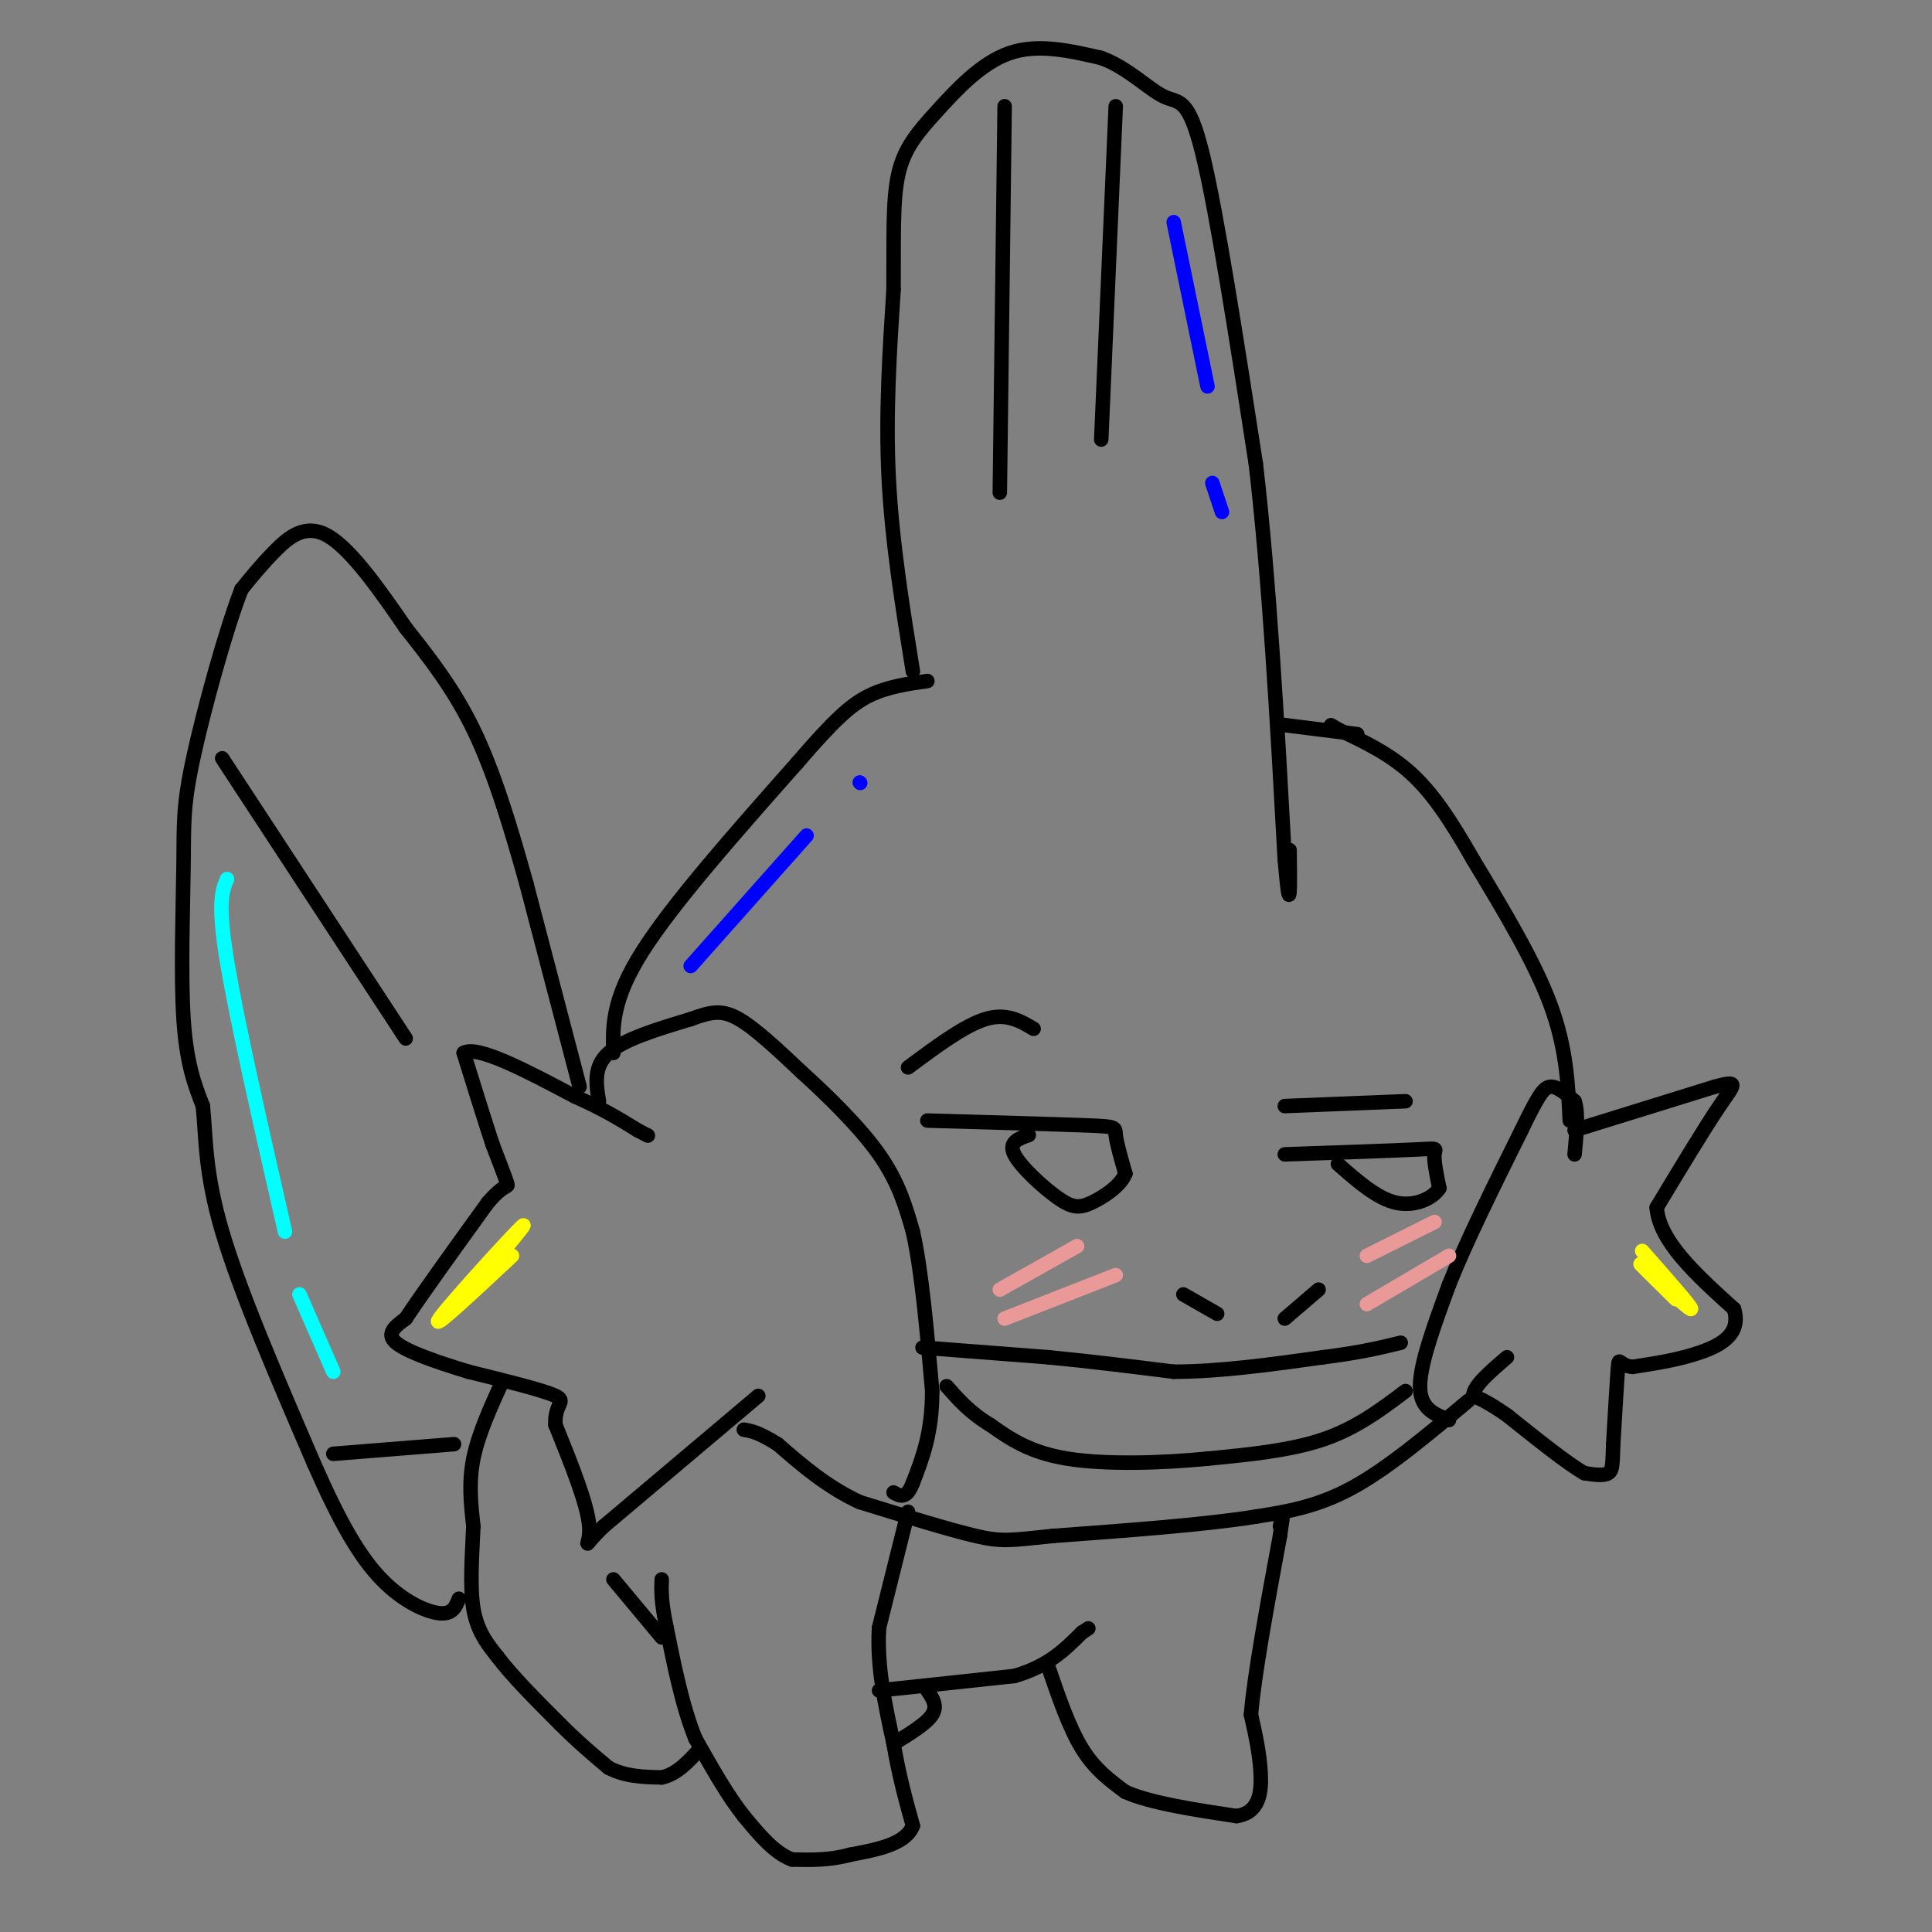 <svg viewBox='0 0 400 400' version='1.1' xmlns='http://www.w3.org/2000/svg' xmlns:xlink='http://www.w3.org/1999/xlink'><rect x="0" y="0" width="400" height="400" fill="#808080" stroke="none"/><g fill='none' stroke='#000000' stroke-width='3' stroke-linecap='round' stroke-linejoin='round'><path d='M188,313c0.000,0.000 -6.000,24.000 -6,24'/><path d='M182,337c-0.500,8.000 1.250,16.000 3,24'/><path d='M185,361c1.167,6.833 2.583,11.917 4,17'/><path d='M189,378c-1.500,3.833 -7.250,4.917 -13,6'/><path d='M176,384c-4.167,1.167 -8.083,1.083 -12,1'/><path d='M164,385c-3.667,-1.333 -6.833,-5.167 -10,-9'/><path d='M154,376c-3.333,-4.167 -6.667,-10.083 -10,-16'/><path d='M144,360c-2.667,-6.500 -4.333,-14.750 -6,-23'/><path d='M138,337c-1.167,-5.500 -1.083,-7.750 -1,-10'/><path d='M137,339c0.000,0.000 -10.000,-12.000 -10,-12'/><path d='M104,286c-2.500,5.500 -5.000,11.000 -6,16c-1.000,5.000 -0.500,9.500 0,14'/><path d='M98,316c-0.222,5.511 -0.778,12.289 0,17c0.778,4.711 2.889,7.356 5,10'/><path d='M103,343c3.000,4.000 8.000,9.000 13,14'/><path d='M116,357c3.833,3.833 6.917,6.417 10,9'/><path d='M126,366c3.500,1.833 7.250,1.917 11,2'/><path d='M137,368c3.167,-0.667 5.583,-3.333 8,-6'/><path d='M192,350c1.083,1.583 2.167,3.167 1,5c-1.167,1.833 -4.583,3.917 -8,6'/><path d='M182,350c0.000,0.000 28.000,-3.000 28,-3'/><path d='M210,347c7.000,-2.000 10.500,-5.500 14,-9'/><path d='M224,338c2.333,-1.500 1.167,-0.750 0,0'/><path d='M217,345c2.167,6.333 4.333,12.667 7,17c2.667,4.333 5.833,6.667 9,9'/><path d='M233,371c5.333,2.333 14.167,3.667 23,5'/><path d='M256,376c4.778,-0.689 5.222,-4.911 5,-9c-0.222,-4.089 -1.111,-8.044 -2,-12'/><path d='M259,355c0.667,-8.167 3.333,-22.583 6,-37'/><path d='M265,318c1.000,-6.500 0.500,-4.250 0,-2'/><path d='M304,290c-8.333,7.000 -16.667,14.000 -24,18c-7.333,4.000 -13.667,5.000 -20,6'/><path d='M260,314c-10.333,1.667 -26.167,2.833 -42,4'/><path d='M218,318c-9.022,0.933 -10.578,1.267 -16,0c-5.422,-1.267 -14.711,-4.133 -24,-7'/><path d='M178,311c-6.833,-3.167 -11.917,-7.583 -17,-12'/><path d='M161,299c-4.000,-2.500 -5.500,-2.750 -7,-3'/><path d='M157,289c0.000,0.000 -32.000,27.000 -32,27'/><path d='M125,316c-5.333,5.133 -2.667,4.467 -3,0c-0.333,-4.467 -3.667,-12.733 -7,-21'/><path d='M115,295c-0.289,-4.378 2.489,-4.822 0,-6c-2.489,-1.178 -10.244,-3.089 -18,-5'/><path d='M97,284c-6.222,-1.889 -12.778,-4.111 -15,-6c-2.222,-1.889 -0.111,-3.444 2,-5'/><path d='M84,273c3.167,-4.833 10.083,-14.417 17,-24'/><path d='M101,249c3.667,-4.267 4.333,-2.933 4,-4c-0.333,-1.067 -1.667,-4.533 -3,-8'/><path d='M102,237c-1.500,-4.500 -3.750,-11.750 -6,-19'/><path d='M96,218c2.833,-1.667 12.917,3.667 23,9'/><path d='M119,227c6.000,2.667 9.500,4.833 13,7'/><path d='M132,234c2.500,1.333 2.250,1.167 2,1'/><path d='M124,228c-0.583,-3.583 -1.167,-7.167 2,-10c3.167,-2.833 10.083,-4.917 17,-7'/><path d='M143,211c4.289,-1.578 6.511,-2.022 10,0c3.489,2.022 8.244,6.511 13,11'/><path d='M166,222c5.267,4.778 11.933,11.222 16,17c4.067,5.778 5.533,10.889 7,16'/><path d='M189,255c1.833,8.167 2.917,20.583 4,33'/><path d='M193,288c0.000,8.667 -2.000,13.833 -4,19'/><path d='M189,307c-1.333,3.500 -2.667,2.750 -4,2'/><path d='M300,294c-3.000,-1.167 -6.000,-2.333 -6,-7c0.000,-4.667 3.000,-12.833 6,-21'/><path d='M300,266c3.500,-8.833 9.250,-20.417 15,-32'/><path d='M315,234c3.444,-7.111 4.556,-8.889 6,-9c1.444,-0.111 3.222,1.444 5,3'/><path d='M326,228c0.833,2.333 0.417,6.667 0,11'/><path d='M326,234c0.000,0.000 29.000,-9.000 29,-9'/><path d='M355,225c5.311,-1.444 4.089,-0.556 1,4c-3.089,4.556 -8.044,12.778 -13,21'/><path d='M343,250c0.500,7.000 8.250,14.000 16,21'/><path d='M359,271c1.556,5.133 -2.556,7.467 -7,9c-4.444,1.533 -9.222,2.267 -14,3'/><path d='M338,283c-2.800,-0.244 -2.800,-2.356 -3,0c-0.200,2.356 -0.600,9.178 -1,16'/><path d='M334,299c-0.156,3.822 -0.044,5.378 -1,6c-0.956,0.622 -2.978,0.311 -5,0'/><path d='M328,305c-3.500,-2.000 -9.750,-7.000 -16,-12'/><path d='M312,293c-3.833,-2.667 -5.417,-3.333 -7,-4'/><path d='M305,289c0.000,-2.000 3.500,-5.000 7,-8'/><path d='M191,279c0.000,0.000 26.000,2.000 26,2'/><path d='M217,281c8.667,0.833 17.333,1.917 26,3'/><path d='M243,284c9.500,0.000 20.250,-1.500 31,-3'/><path d='M274,281c7.833,-1.000 11.917,-2.000 16,-3'/><path d='M291,288c-5.083,3.833 -10.167,7.667 -17,10c-6.833,2.333 -15.417,3.167 -24,4'/><path d='M250,302c-9.467,0.933 -21.133,1.267 -29,0c-7.867,-1.267 -11.933,-4.133 -16,-7'/><path d='M205,295c-4.167,-2.500 -6.583,-5.250 -9,-8'/><path d='M245,268c0.000,0.000 7.000,4.000 7,4'/><path d='M273,267c0.000,0.000 -7.000,6.000 -7,6'/><path d='M127,218c-0.167,-5.500 -0.333,-11.000 6,-21c6.333,-10.000 19.167,-24.500 32,-39'/><path d='M165,158c7.778,-9.044 11.222,-12.156 15,-14c3.778,-1.844 7.889,-2.422 12,-3'/><path d='M325,232c-0.333,-7.500 -0.667,-15.000 -4,-24c-3.333,-9.000 -9.667,-19.500 -16,-30'/><path d='M305,178c-4.711,-8.267 -8.489,-13.933 -13,-18c-4.511,-4.067 -9.756,-6.533 -15,-9'/><path d='M277,151c-2.500,-1.500 -1.250,-0.750 0,0'/><path d='M189,139c-2.167,-13.417 -4.333,-26.833 -5,-40c-0.667,-13.167 0.167,-26.083 1,-39'/><path d='M185,60c0.075,-10.876 -0.238,-18.565 1,-24c1.238,-5.435 4.026,-8.617 8,-13c3.974,-4.383 9.136,-9.967 15,-12c5.864,-2.033 12.432,-0.517 19,1'/><path d='M228,12c5.536,2.012 9.875,6.542 13,8c3.125,1.458 5.036,-0.155 8,12c2.964,12.155 6.982,38.077 11,64'/><path d='M260,96c2.833,24.333 4.417,53.167 6,82'/><path d='M266,178c1.167,13.333 1.083,5.667 1,-2'/><path d='M281,152c0.000,0.000 -16.000,-2.000 -16,-2'/><path d='M208,22c0.000,0.000 -1.000,80.000 -1,80'/><path d='M231,22c0.000,0.000 -3.000,69.000 -3,69'/><path d='M120,225c0.000,0.000 -11.000,-42.000 -11,-42'/><path d='M109,183c-3.533,-12.711 -6.867,-23.489 -11,-32c-4.133,-8.511 -9.067,-14.756 -14,-21'/><path d='M84,130c-5.214,-7.631 -11.250,-16.208 -16,-19c-4.750,-2.792 -8.214,0.202 -11,3c-2.786,2.798 -4.893,5.399 -7,8'/><path d='M50,122c-3.239,8.284 -7.837,24.994 -10,35c-2.163,10.006 -1.890,13.309 -2,22c-0.110,8.691 -0.603,22.769 0,32c0.603,9.231 2.301,13.616 4,18'/><path d='M42,229c0.667,6.444 0.333,13.556 4,26c3.667,12.444 11.333,30.222 19,48'/><path d='M65,303c5.440,12.405 9.542,19.417 14,24c4.458,4.583 9.274,6.738 12,7c2.726,0.262 3.363,-1.369 4,-3'/><path d='M69,301c0.000,0.000 25.000,-2.000 25,-2'/><path d='M46,157c0.000,0.000 38.000,58.000 38,58'/><path d='M192,232c13.311,0.378 26.622,0.756 33,1c6.378,0.244 5.822,0.356 6,2c0.178,1.644 1.089,4.822 2,8'/><path d='M233,243c-1.005,2.526 -4.517,4.842 -7,6c-2.483,1.158 -3.938,1.158 -7,-1c-3.062,-2.158 -7.732,-6.474 -9,-9c-1.268,-2.526 0.866,-3.263 3,-4'/><path d='M266,239c10.978,-0.378 21.956,-0.756 27,-1c5.044,-0.244 4.156,-0.356 4,1c-0.156,1.356 0.422,4.178 1,7'/><path d='M298,246c-1.311,2.111 -5.089,3.889 -9,3c-3.911,-0.889 -7.956,-4.444 -12,-8'/><path d='M188,221c5.833,-4.333 11.667,-8.667 16,-10c4.333,-1.333 7.167,0.333 10,2'/><path d='M266,229c0.000,0.000 25.000,-1.000 25,-1'/></g>
<g fill='none' stroke='#ea9999' stroke-width='3' stroke-linecap='round' stroke-linejoin='round'><path d='M207,267c0.000,0.000 16.000,-9.000 16,-9'/><path d='M208,273c0.000,0.000 23.000,-9.000 23,-9'/><path d='M283,260c0.000,0.000 14.000,-7.000 14,-7'/><path d='M283,270c0.000,0.000 17.000,-10.000 17,-10'/></g>
<g fill='none' stroke='#ffff00' stroke-width='3' stroke-linecap='round' stroke-linejoin='round'><path d='M94,271c8.133,-9.578 16.267,-19.156 14,-17c-2.267,2.156 -14.933,16.044 -17,19c-2.067,2.956 6.467,-5.022 15,-13'/><path d='M340,259c5.489,6.222 10.978,12.444 10,12c-0.978,-0.444 -8.422,-7.556 -10,-9c-1.578,-1.444 2.711,2.778 7,7'/></g>
<g fill='none' stroke='#00ffff' stroke-width='3' stroke-linecap='round' stroke-linejoin='round'><path d='M47,182c-1.000,2.417 -2.000,4.833 0,17c2.000,12.167 7.000,34.083 12,56'/><path d='M62,268c0.000,0.000 7.000,16.000 7,16'/></g>
<g fill='none' stroke='#0000ff' stroke-width='3' stroke-linecap='round' stroke-linejoin='round'><path d='M243,46c0.000,0.000 7.000,34.000 7,34'/><path d='M251,100c0.000,0.000 2.000,6.000 2,6'/><path d='M143,200c0.000,0.000 24.000,-27.000 24,-27'/><path d='M178,162c0.000,0.000 0.100,0.100 0.1,0.1'/></g>
</svg>